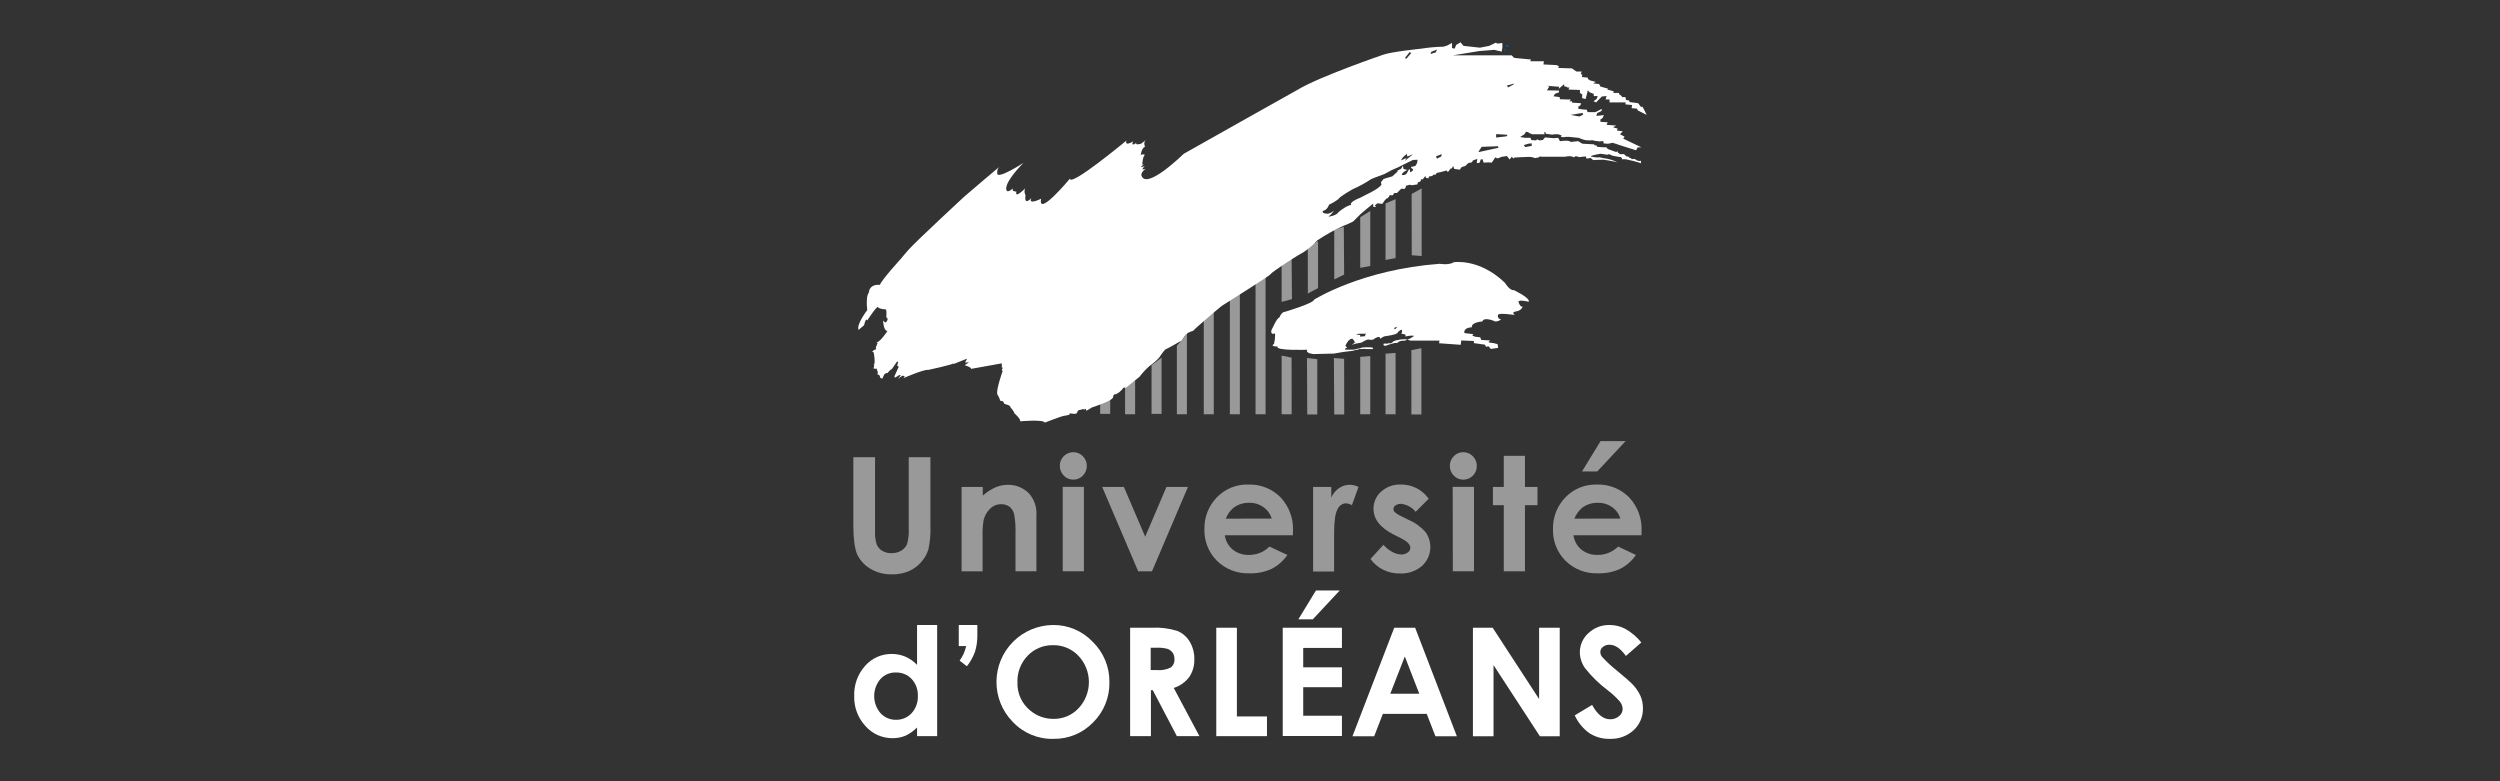 <?xml version="1.0" encoding="UTF-8"?><svg id="Calque_1" xmlns="http://www.w3.org/2000/svg" viewBox="0 0 576 180"><rect x="0" y="0" width="576" height="180" fill="#333333" stroke="none"/><defs><style>.cls-1{isolation:isolate;opacity:.5;}.cls-1,.cls-2{fill:#fff;}.cls-1,.cls-2,.cls-3{stroke-width:0px;}.cls-3{fill:#005da4;}</style></defs><path class="cls-2" d="m352.2,69.53c.49-.85-3.4-2.68-3.4-2.68-1,.13-2.06-1.69-2.06-1.69-5.95-5.72-11.78-4.74-11.78-4.74-1.1.73-3.28.36-3.28.36-18,1.34-28.91,8.26-28.91,8.26-.12.85-6.68,2.79-6.68,2.79-.85,0-1.33,1.34-1.33,1.34-.49,0-1.46,2.19-1.46,2.19-1,1.58.12,1.58.12,1.58,0,0,.25-.37.37.12,0,.73-.08,1.47-.25,2.18-1.09.61.85.61.85.61-.72,1,6.8.73,6.8.73-.48.85,1.46,1,1.46,1l4.74-.12c1.41-.29,2.83-.5,4.26-.62,0,0,.92-.32,1-.23s.59-.36.82-.18c.53-.07,1.06-.07,1.59,0h1.33l-.19-.37c-.77-.07-1.55-.07-2.32,0-.32.14-.66.23-1,.27-.35.11-.72.19-1.09.23h-1.09s-1.68.14-.32-.5l-.41-.36s.68-1.74,1.63-1.65c.15.15.73.75.42.87l.41-.13-1,.64c.75-.22,1.51-.39,2.28-.51,0,0,1.32-.86,1.68-.68.33.09.67.09,1,0,.38-.32.83-.54,1.32-.63,0,0,.5.32.23.5,0,0,.91-.69,1.18-.64,0,0,2.78-.36,2.87-.82,0,0,.6-.77,1-.64.1.3.05.62-.14.87,0,0,1.23.14,1,.41l-.09.23s1.82-.37,2-.1c-.45.36-.95.64-1.5.82l.68.23h6.73l-.12.61,5,.36.12-1,2.91.12v.49l2.55.36.25.49.6-.12.49.61,1.7-.24-.12-.86c-.59-.18-1.2-.3-1.82-.36-.61,0,.12-.49.12-.49l-2.07-.12-.24-.61-1.09-.12-.73-.24.24-.36-2.06-.25c-.25-1.33,1.7-1.33,1.7-1.33-.13-1.22,2.43-1.34,2.43-1.34.36-1.21,3,0,3,0,.49,0,.96-.17,1.33-.49-.41,0-.76-.32-.76-.74,0-.09,0-.18.04-.26,0-.61,3.88,0,3.88,0-1-.73.37-.85.37-.85.65-.08,1.2-.49,1.46-1.09-.61.24-1-1.09-1-1.09.04-.63,2.35-.02,2.35-.02h0Zm-37.59,7.91l-1.23.13v-.41h-1l.69-.27h1.68l-.27.36.13.19Zm6.87-1.6l-.37-.24.85-.36-.48.6Z"/><path class="cls-2" d="m322.22,78.35c-.39,0-.78.1-1.14.27,0,0-.59.69-1,.45s-.14.1-.14.1h-1.13s-.28.54.45.5c0,0,2.23-.87,2.69-.64,0,0,.27-.62,1.8-.54l.52-.33s-1.91-.04-2.05.19Z"/><path class="cls-1" d="m327.55,58.99v-15.57l-2.31,1.27.03,14.12,2.28.18Z"/><path class="cls-1" d="m327.49,80.22v15.27h-2.31v-14.82l2.31-.45Z"/><path class="cls-1" d="m319.23,59.9v-13.02l2.31-1v13.57l-2.31.45Z"/><path class="cls-1" d="m321.54,81.31v14.14h-2.31v-13.96l2.31-.18Z"/><path class="cls-1" d="m315.71,82.04v13.41h-2.31v-13.23l2.31-.18Z"/><path class="cls-1" d="m313.4,61.72v-11.66l2.31-1.45v12.66l-2.31.45Z"/><path class="cls-1" d="m309.71,95.49h-2.3l-.08-13,2.36.18.02,12.82Z"/><path class="cls-1" d="m307.41,52.98v11.39l2.28-1.1-.08-11.02-2.2.73Z"/><path class="cls-1" d="m301.13,82.49l.06,13h2.31v-12.73l-2.37-.27Z"/><path class="cls-1" d="m295.29,81.94v13.5h2.31l-.02-13.04-2.29-.46Z"/><path class="cls-1" d="m295.29,69.56v-8.66,8.66l2.38-.64-.09-10.02-2.29,2"/><path class="cls-1" d="m289.28,64.55v30.89h2.31v-32.26"/><path class="cls-1" d="m283.36,68.74v26.7h2.3v-28.62"/><path class="cls-1" d="m277.35,73.75v21.69h2.3v-24.06"/><path class="cls-1" d="m271.15,79.67v15.77h2.31v-18.5"/><path class="cls-1" d="m265.32,84.13v11.22h2.31v-12.95"/><path class="cls-1" d="m259.22,88.78v6.66h2.31v-7.85"/><path class="cls-1" d="m253.48,92.24v3.11h2.31v-4.3"/><path class="cls-1" d="m301.31,67.64l2.37-1.27v-10.84l-2.37,1.46.02,10.29"/><path class="cls-2" d="m360.06,31.62l.82-.09h.59l2.28.23.91.36.68.18,1,.05.55-.05.31.09.23.05,1.09.14.87-.09.09.55,1,.08,1.09-.22s4.37,1.45,5.37,1.72l.41-.68h.82l-4.18-2,.31-.46-1.05-.54.64-.69-1.36-.18.18-.45-.59-.14-.46-.18.73-.37-2.22-.17.23-.59-1.64-.1-.05-.5.55-.41.27-.64-1.73.19.18-.64,1-.5.09-.5-.68.36-.82.41h-1.78l-.22-.59h-.55l-1.37-.18v-.51l.46-.27.18-.5-2.09-.14v-.32h-.59l.31-.41h-.86l-1.64-.05-.09-.5-1.41-.18.36-.59.91-.32v-.41l-2.78-.05.55-.86-.5-.19,2.78.23-.1.46,1.23-1.05.05.5.77.14-.18.18.59-.09-.23.5,2.65.09v.68l.54.37-.05.82.82.22.51-2,.41.45.95.37v.5h.91l-.23.64-.73.55.59.27,1.33-1.37,1.09-.09-.23.78h.91v.68h3.68v.46l1.5.14-.09.73,1.19.09.27.45,2,1-.68-1.37-.32-.55-.27.14-.69-.91-2-.27-.08-.37-.69-.09-.18-.68h-.86l.1-.16-.69-.53v-.27h-1.37l.23-.29c-.45-.2-.93-.35-1.41-.44-.37,0,.07-.23.07-.23l-1.8-.5-.32-.59-1.37-.14.58-.35-1.26-.33-.37-.23-.18-.13.05-.28-1.4-.14.08-.59-.36-.09.23-.6h-1.23l-1.05-.72-3.14-.1.18-.41-.58-.25-3-.14.1-.73h-3.15l.19-.41-3.87-.37-.6-.59h-13.54l6.14-1,2.37-.18,1-.09,1.78.41c-.03-.23,0-.47.09-.68.06-.44.06-.89,0-1.33,0,0-1.46.37-1.41-.08l-1.6.77-2.13.41-3.78-.41-.69-.82-1,.59-.36.87-.6-.14v-1.19l-1.09.6-.87.27c-1.73.04-3.45.19-5.15.46,0,0-7,.72-8.79,1.41,0,0-14.8,5.06-19.76,8.11,0,0-22.91,12.84-26.15,14.7,0,0-9,8.84-9.79,4.79.14-.55.5-1.01,1-1.28l-.78.09s.32-.68.73-.77l-1.09.27s.68-.73.82-.73l-.46.14s.14-1.87.46-2l.09-.37s-.87-.09-.91.23c0,0,.18-1.69,1-2,0,0-.45-1,.19-1.59,0,0-1,.95-1.28.95,0,0-1.37.32-.86-.27,0,0-1.42,1.09-.78-.32,0,0-2,1.28-1.55-.18,0,0-13.07,10.84-13,8.75,0,0-7.52,9.06-6.65,4.64,0,0-3.15,1.59-2.23-.18,0,0-1.73,2-1.37-.64-.27-.47-.3-1.05-.09-1.55,0,0-2.46,2.51-2,.73,0,0-1.27,0-.77-.77,0,0-1.32,1.23-1.51.41,0,0-1-1.19,3.87-6.24,0,0-6.23,4.05-6,2.32-.08-.52.09-1.04.46-1.41,0,0-6.88,5.78-8.15,6.92,0,0-11.16,10.34-12.75,12.16s-1.69,2-1.69,2c0,0-4.46,4.87-4.92,6.1,0,0-2.37-.36-2.55,1.82,0,0-.73.55-.36,4,0,0-2.55,3.28-2,4.56l1.28-1.1s.36-1.82.73-1.09c0,0,2.55-4,2.55-2.92.51.24,1.07.36,1.64.37,0,0,.36-.19.18,1.82,0,0,.67.3.06,1,0,0-.12.55-.79-.24,0,0,.06,2.31,1,2.43,0,0-1.58,2.43-2.49,2.61l.24.24-.18.25-.06.3-.18.24.06.55-.36.12-.55.36.36.25s.49,2.61,0,2.85l.13.18-.19.67.49.06.18-.06s.61,1.09.18,1.34l.43.12s.3.36.24.61l.49.3s.36-.67.48-1c0,0,.67-.61.67-.24,0,0,.79-1,1.09-1l1.16-1.7h.3l-.24.91.36.25-1.02,2.26.18.25,1-.61.3.06-.61.85s1-.91,1.22-.73.36.06.36.06l-.36.49s4.92-2.13,5.71-1.89c0,0,5.64-1.21,5.83-1.52s-.06.19-.06.19l3.21-1.28-.48.91.91-.06-1,.67s1.64.49,1.45.85l7.11-1.28v1h.24l-.24.48.18.31s-1.4,3.93-1.26,5.25l.48.91.24.67.61.12.37.61s1.51.36,1.33.73c0,0,1,1.15.91,1.39,0,0,1.64,1.46,1.34,1.89,0,0,5.4-.49,5.71.3,0,0,3.88-1.52,4.49-1.58.39-.04.78-.12,1.15-.24l.12-.31,1.1.12.48-.12.31-.67,1.33-.36v.31l.24-.31h.19l.18.43,1.28-.77s4.8-1.52,4.86-2.37.67-.67.67-.67l.79-.49.61-.6.3-.42h.61l3.09-2.5c.69-.9,1.46-1.74,2.31-2.49.79-.55,1.53-1.18,2.19-1.88,0,0,1.27-1.94,1.58-2s3.64-2,3.64-2c.4-.66.89-1.25,1.46-1.77.39-.18.8-.34,1.21-.48l.61-.61s5.22-4.61,6.13-5.22,11-6.86,11.18-7.29,6.92-4.8,7.22-4.8c1.28-.81,2.44-1.79,3.46-2.91,1.91-1.27,3.91-2.39,6-3.34.77-.29,1.52-.62,2.25-1l1.7-1.7c.3-.31,2.92-2.43,2.92-2.43v.73l.42.06.24-.06-.3-.31.61-.48,1.15.12.43-.67.48-.55h.18l.37-.36.24-.43.61.06.24-.24.18-.3h.61l1-1,.73.06.25-.25.12-.48.85-.24.48.12,1.28-.19.12-.48.36-.12.19-.06.24-.55.3.06.31-.36.3-.43.18.43.55.12.12-.43.73-.12.42-.36.31.12.18-.3.24-.19.85-.18,1.34-.36.3.36.61-.79.3-.06.31-.55.24.67,1.28.18.42-.6.85-.25.67-.66.85-.19.24-.42,1-.37-.12,1,.67-.13.24-.73.43-.06.24.79,1.15-.06.73.06.37-.54.42-.67.55.24.91-.36,1.22-.19.66.79.49-.66.33.44.28-.23s3.23-.18,3.73-.14c.35.05.68.14,1,.28l.91-.19.23-.22c.1.05.21.08.32.09h5.46s-.13,0,.55-.09c.44-.08.9-.03,1.32.13,0,0,.09.19.32,0s.32-.18.32-.18l.77.23,1.14-.14h.36l.19.5.91-.18.59.5,2.28-.1s2.42.35,3.31.62c-.93-.5-1.95-.81-3-.93-.72-.13-1.1-.21-1.3-.26,0,0,0,.05-.11.07-.4,0-.79-.05-1.18-.13,0,0-1.91-.09,1.68-.73l1.64.23.32-.14.64.27.18.09.73.14.5.09.23.05s.5,0,.59.13c.07.13.13.27.18.41h.82c1.2.23,2.39.54,3.55.91l-.09-.59-.27.09-.59-.13-.55-.37-.73.05-.09-.23h-.28l-.36-.36h-.36l-.32-.27-.32-.28h-1.09v-.32l-.32.09v-.41l-.42.14-.73-.26-1.14-.41-.36-.41h-.91l-1.32-.13.09-.23-.6-.14-.09-.18-2.67-.14-1-.59-1.65.18-.45-.22-.37-.05h-.72l-1,.09-.41-.77-1,.09-2-.18-.32.31-.18.28-.82.09-.55-.23-.22.23-.87-.05-.27-.09-.05-.23-.12-.22h-1.27l-1.09-.18,1-.64.36-.59.55.14.18.18.69.27h2.86l-.13-.46h.32l.09.36,1.5.19.46-.09h.86l.82.27-.18.32.43.09Zm4.55-5.6l.14.41-.87.41-2-.37,2.73-.45Zm-39.85-14l.41.18-1.18,1.37-.28-.23,1.05-1.32Zm-1,23.77l.37-.36.13.64,1.32-.55-1.91,1.55.41-.68c-.42.16-.83.34-1.23.54-.18.11.41-.85.91-1.17v.03Zm2.73,1.78l-.32.59-.41.18-.63.1v.27l.46.27c0,.55-.73.69-.73.69v-.64h-.23l-.36.64c-.19.52-.76.79-1.28.61-.01,0-.03-.01-.04-.02l.18-.36.36-.32.75-.45c-.3-.03-.6-.11-.88-.23l-.09-.55s-.19-.18-.28.23c-.06.24-.26.42-.5.45-.12.1-.26.18-.41.23-.18,0-.09.28-.09.28l-1.19,1.09-2,.59-.64.77.14.51c-.5,1.09-4.51,2.77-4.78,3-3,1.18-2.19,1.73-2.19,1.73-.83,0-2.38,1.18-2.88,1.59-.55.92-2.37,1.1-2.37,1.1.5-.41.94-.88,1.32-1.41-.4.33-.87.58-1.37.72-1.59.05-1.27-.63-1.27-.63,1.09-.18,1.46-1.46,1.46-1.46.76-.33,1.48-.76,2.14-1.27.31-.6,3.23-2.24,3.41-2.33,1.4-.61,2.73-1.34,4-2.18.23-.23,3-1.14,3.23-1.28,1.04-.61,2.12-1.14,3.24-1.59.68-.37,3.32-1.64,3.32-1.64l1.05-.05-.12.77Zm4.33-25.51l-1.21.39s.09-.55.23-.55c.42-.14.82-.31,1.22-.5l-.24.66Zm1.23,24l-1,.5-.18-.55,1.32-.5-.14.55Zm8.65-1c-.18,0,.36-.78.69-1.23l3.73-.14.14.36s-4.38.94-4.56.99v.02Zm6.42-3.65l-2.41.28v-.78s2.41.09,2.55.14-.14.34-.14.34v.02Zm1.69-12l-1.32.72-.32-.41,1.64-.45v.14Zm3.28,13.7l.82-.08v.58l-1.51.28-.31-.46s.77-.22,1-.31h0Z"/><path class="cls-3" d="m347.55,10.44l-.37-.18-.3.55h.61l.06-.37Z"/><path class="cls-3" d="m346.82,11.23l-.18.12-.18.37.42-.13-.06-.36Z"/><path class="cls-1" d="m196.61,105.34h5v17c-.06,1.05.07,2.11.39,3.11.26.61.7,1.12,1.27,1.46.65.38,1.38.56,2.13.54.8.02,1.59-.19,2.28-.6.6-.36,1.06-.9,1.32-1.55.31-1.17.44-2.37.37-3.58v-16.38h5v15.68c.08,1.84-.08,3.69-.45,5.5-.33,1.12-.91,2.14-1.7,3-.8.92-1.79,1.64-2.91,2.12-1.21.48-2.51.72-3.82.69-1.76.05-3.49-.41-5-1.32-1.31-.77-2.35-1.92-3-3.29-.58-1.34-.88-3.57-.88-6.7,0,0,0-15.68,0-15.68Z"/><path class="cls-1" d="m221.55,112.19h4.88v2c.89-.8,1.91-1.45,3-1.94.87-.36,1.81-.55,2.76-.55,1.84-.04,3.61.68,4.9,2,1.22,1.39,1.84,3.22,1.7,5.07v12.85h-4.82v-8.51c.06-1.55-.04-3.1-.31-4.62-.15-.68-.52-1.28-1.05-1.73-.55-.4-1.23-.61-1.91-.59-.95-.02-1.86.34-2.54,1-.78.73-1.32,1.68-1.55,2.72-.2,1.3-.27,2.62-.22,3.94v7.8h-4.84v-19.44Z"/><path class="cls-1" d="m247.29,104.18c.83,0,1.63.33,2.2.93,1.22,1.24,1.22,3.24,0,4.48-.57.59-1.36.92-2.18.92-.84.01-1.64-.33-2.22-.94-.6-.61-.93-1.43-.91-2.28,0-1.71,1.39-3.1,3.1-3.11h.01Zm-2.44,8h4.88v19.44h-4.88v-19.44Z"/><path class="cls-1" d="m253.94,112.19h5l4.91,11.47,4.9-11.47h4.95l-8.28,19.44h-3.18l-8.3-19.44Z"/><path class="cls-1" d="m297.88,123.32h-15.68c.17,1.29.82,2.47,1.82,3.3,1.06.85,2.4,1.29,3.76,1.23,1.76.02,3.46-.67,4.7-1.92l4.13,1.93c-.93,1.37-2.2,2.49-3.68,3.23-1.6.72-3.35,1.06-5.1,1-2.78.1-5.47-.94-7.45-2.89-1.91-1.91-2.95-4.53-2.88-7.23-.08-2.75.95-5.42,2.87-7.39,1.88-1.95,4.49-3.02,7.2-2.94,2.79-.11,5.5.96,7.47,2.94,1.96,2.09,3,4.89,2.87,7.76l-.03.98Zm-4.88-3.84c-.32-1.07-.99-2-1.91-2.64-.96-.68-2.12-1.03-3.3-1-1.29-.02-2.54.38-3.58,1.14-.8.68-1.41,1.54-1.79,2.52l10.58-.02Z"/><path class="cls-1" d="m302.55,112.19h4.18v2.45c.39-.89,1.01-1.65,1.81-2.2.73-.49,1.58-.75,2.46-.75.7.01,1.38.19,2,.5l-1.52,4.2c-.43-.25-.91-.39-1.41-.43-.85.06-1.59.6-1.91,1.39-.52.93-.78,2.76-.78,5.47v8.86h-4.84v-19.49h.01Z"/><path class="cls-1" d="m329.17,114.91l-3,3c-.84-1.02-2.03-1.67-3.34-1.83-.46-.02-.91.1-1.29.35-.47.28-.63.9-.35,1.37.05.08.11.15.18.22.44.37.93.68,1.46.9l1.79.9c1.49.64,2.82,1.61,3.87,2.84,1.69,2.42,1.33,5.72-.85,7.72-1.41,1.21-3.24,1.84-5.1,1.74-2.67.08-5.21-1.17-6.79-3.33l3-3.27c.56.66,1.24,1.21,2,1.62.62.37,1.33.58,2.05.61.55.03,1.1-.13,1.55-.46.36-.24.58-.64.59-1.07,0-.75-.7-1.49-2.12-2.2l-1.65-.82c-3.14-1.59-4.72-3.57-4.72-6,0-1.51.64-2.95,1.78-3.94,1.25-1.11,2.88-1.7,4.55-1.63,1.24,0,2.46.28,3.57.83,1.12.58,2.09,1.42,2.82,2.45Z"/><path class="cls-1" d="m337.14,104.18c.83,0,1.63.33,2.2.93.6.59.93,1.41.92,2.25,0,.84-.31,1.64-.91,2.23-1.18,1.21-3.11,1.24-4.33.06-.02-.02-.04-.04-.06-.06-.6-.6-.93-1.43-.92-2.28,0-.83.32-1.62.91-2.2.57-.6,1.36-.94,2.19-.93Zm-2.44,8h4.91v19.44h-4.88l-.03-19.44Z"/><path class="cls-1" d="m346.47,105.02h4.88v7.17h2.89v4.2h-2.89v15.24h-4.88v-15.24h-2.5v-4.2h2.5v-7.17Z"/><path class="cls-1" d="m378.2,123.32h-15.67c.17,1.29.81,2.47,1.81,3.3,1.07.85,2.4,1.28,3.76,1.23,1.77.02,3.46-.67,4.71-1.92l4.11,1.93c-.93,1.37-2.2,2.49-3.69,3.23-1.6.72-3.34,1.06-5.09,1-2.78.1-5.47-.94-7.45-2.89-1.91-1.91-2.95-4.53-2.88-7.23-.08-2.75.95-5.42,2.87-7.39,1.88-1.95,4.49-3.01,7.19-2.94,2.79-.11,5.5.96,7.47,2.94,1.97,2.09,3.01,4.89,2.88,7.76l-.02.98Zm-4.88-3.84c-.31-1.07-.98-2-1.9-2.64-.97-.68-2.13-1.03-3.31-1-1.29-.02-2.54.38-3.58,1.14-.79.68-1.41,1.55-1.79,2.52l10.58-.02Zm-4.55-17.85h5.77l-6.54,7h-3.51l4.28-7Z"/><path class="cls-2" d="m211.29,144h4.63v25.61h-4.63v-2c-.77.79-1.68,1.43-2.68,1.9-.95.39-1.97.58-3,.57-2.37,0-4.63-1-6.19-2.78-1.75-1.87-2.68-4.35-2.61-6.9-.1-2.57.8-5.08,2.52-7,1.55-1.76,3.79-2.76,6.14-2.73,1.07,0,2.13.2,3.12.62,1.01.45,1.93,1.09,2.7,1.89v-9.18Zm-4.87,10.94c-1.35-.04-2.66.51-3.57,1.51-1.92,2.26-1.92,5.58,0,7.84.91,1.01,2.21,1.57,3.56,1.55,1.37.04,2.69-.52,3.62-1.52.99-1.09,1.51-2.53,1.44-4,.06-1.44-.46-2.84-1.44-3.9-.94-.98-2.25-1.52-3.61-1.48Z"/><path class="cls-2" d="m220.9,144h4.28v2.34c.02,1.3-.16,2.6-.55,3.85-.44,1.2-1.07,2.32-1.86,3.32l-1.67-1.3c.36-.5.67-1.03.93-1.59.24-.57.44-1.16.58-1.76h-1.71v-4.86Z"/><path class="cls-2" d="m242.61,144c3.44-.04,6.74,1.35,9.12,3.84,2.53,2.45,3.93,5.83,3.88,9.35.07,3.47-1.29,6.82-3.76,9.26-2.39,2.47-5.69,3.84-9.13,3.78-3.53.1-6.93-1.32-9.35-3.88-5.09-5.16-5.04-13.48.13-18.57,2.43-2.4,5.7-3.75,9.11-3.78h0Zm0,4.65c-2.19-.04-4.31.83-5.83,2.41-1.58,1.64-2.44,3.85-2.36,6.13-.1,2.54,1.01,4.97,3,6.56,1.49,1.23,3.37,1.9,5.31,1.88,2.18.03,4.27-.85,5.76-2.44,3.19-3.39,3.19-8.68,0-12.07-1.52-1.62-3.66-2.52-5.88-2.47h0Z"/><path class="cls-2" d="m260.38,144.63h5c2-.11,3.99.14,5.9.74,1.18.5,2.16,1.35,2.82,2.45.73,1.22,1.1,2.63,1.07,4.06.05,1.46-.36,2.91-1.18,4.12-.9,1.18-2.14,2.06-3.56,2.5l5.92,11.11h-5.2l-5.54-10.58h-.44v10.58h-4.79v-24.98Zm4.75,9.76h1.48c1.07.09,2.15-.11,3.12-.59.61-.47.94-1.23.86-2,.01-.51-.13-1-.42-1.42-.28-.4-.68-.71-1.14-.87-.85-.23-1.73-.32-2.61-.27h-1.3v5.15h0Z"/><path class="cls-2" d="m280.23,144.63h4.75v20.44h6.93v4.54h-11.68v-24.98Z"/><path class="cls-2" d="m295.54,144.63h13.64v4.65h-8.92v4.48h8.92v4.57h-8.92v6.57h8.92v4.67h-13.64v-24.94Zm7.66-8.59h5.48l-6.21,6.65h-3.33l4.06-6.65Z"/><path class="cls-2" d="m321.23,144.63h4.82l9.61,25h-4.94l-2-5.15h-10.11l-2,5.15h-5l9.62-25Zm2.44,6.62l-3.35,8.58h6.68l-3.33-8.58Z"/><path class="cls-2" d="m339.35,144.63h4.56l10.7,16.43v-16.43h4.75v25h-4.57l-10.68-16.39v16.39h-4.75v-25h0Z"/><path class="cls-2" d="m378.16,148.02l-3.55,3.11c-1.23-1.72-2.48-2.58-3.77-2.58-.55-.02-1.1.15-1.53.5-.36.26-.58.68-.6,1.13,0,.43.15.85.43,1.19,1.08,1.16,2.24,2.23,3.48,3.21,1.82,1.52,2.92,2.47,3.3,2.87.83.8,1.5,1.75,2,2.79.41.92.62,1.91.61,2.91.05,1.92-.72,3.77-2.13,5.08-1.51,1.37-3.5,2.09-5.54,2-1.64.04-3.26-.41-4.65-1.3-1.47-1.05-2.64-2.47-3.39-4.11l4-2.41c1.2,2.2,2.58,3.31,4.15,3.31.75.02,1.48-.23,2.05-.72.52-.39.83-.99.84-1.64-.02-.62-.24-1.22-.63-1.7-.83-.96-1.77-1.83-2.78-2.6-1.97-1.47-3.75-3.2-5.27-5.14-.75-1.06-1.16-2.31-1.19-3.6,0-1.71.72-3.33,2-4.46,1.32-1.24,3.08-1.91,4.89-1.86,1.24,0,2.46.3,3.56.87,1.43.8,2.69,1.87,3.72,3.15h0Z"/></svg>